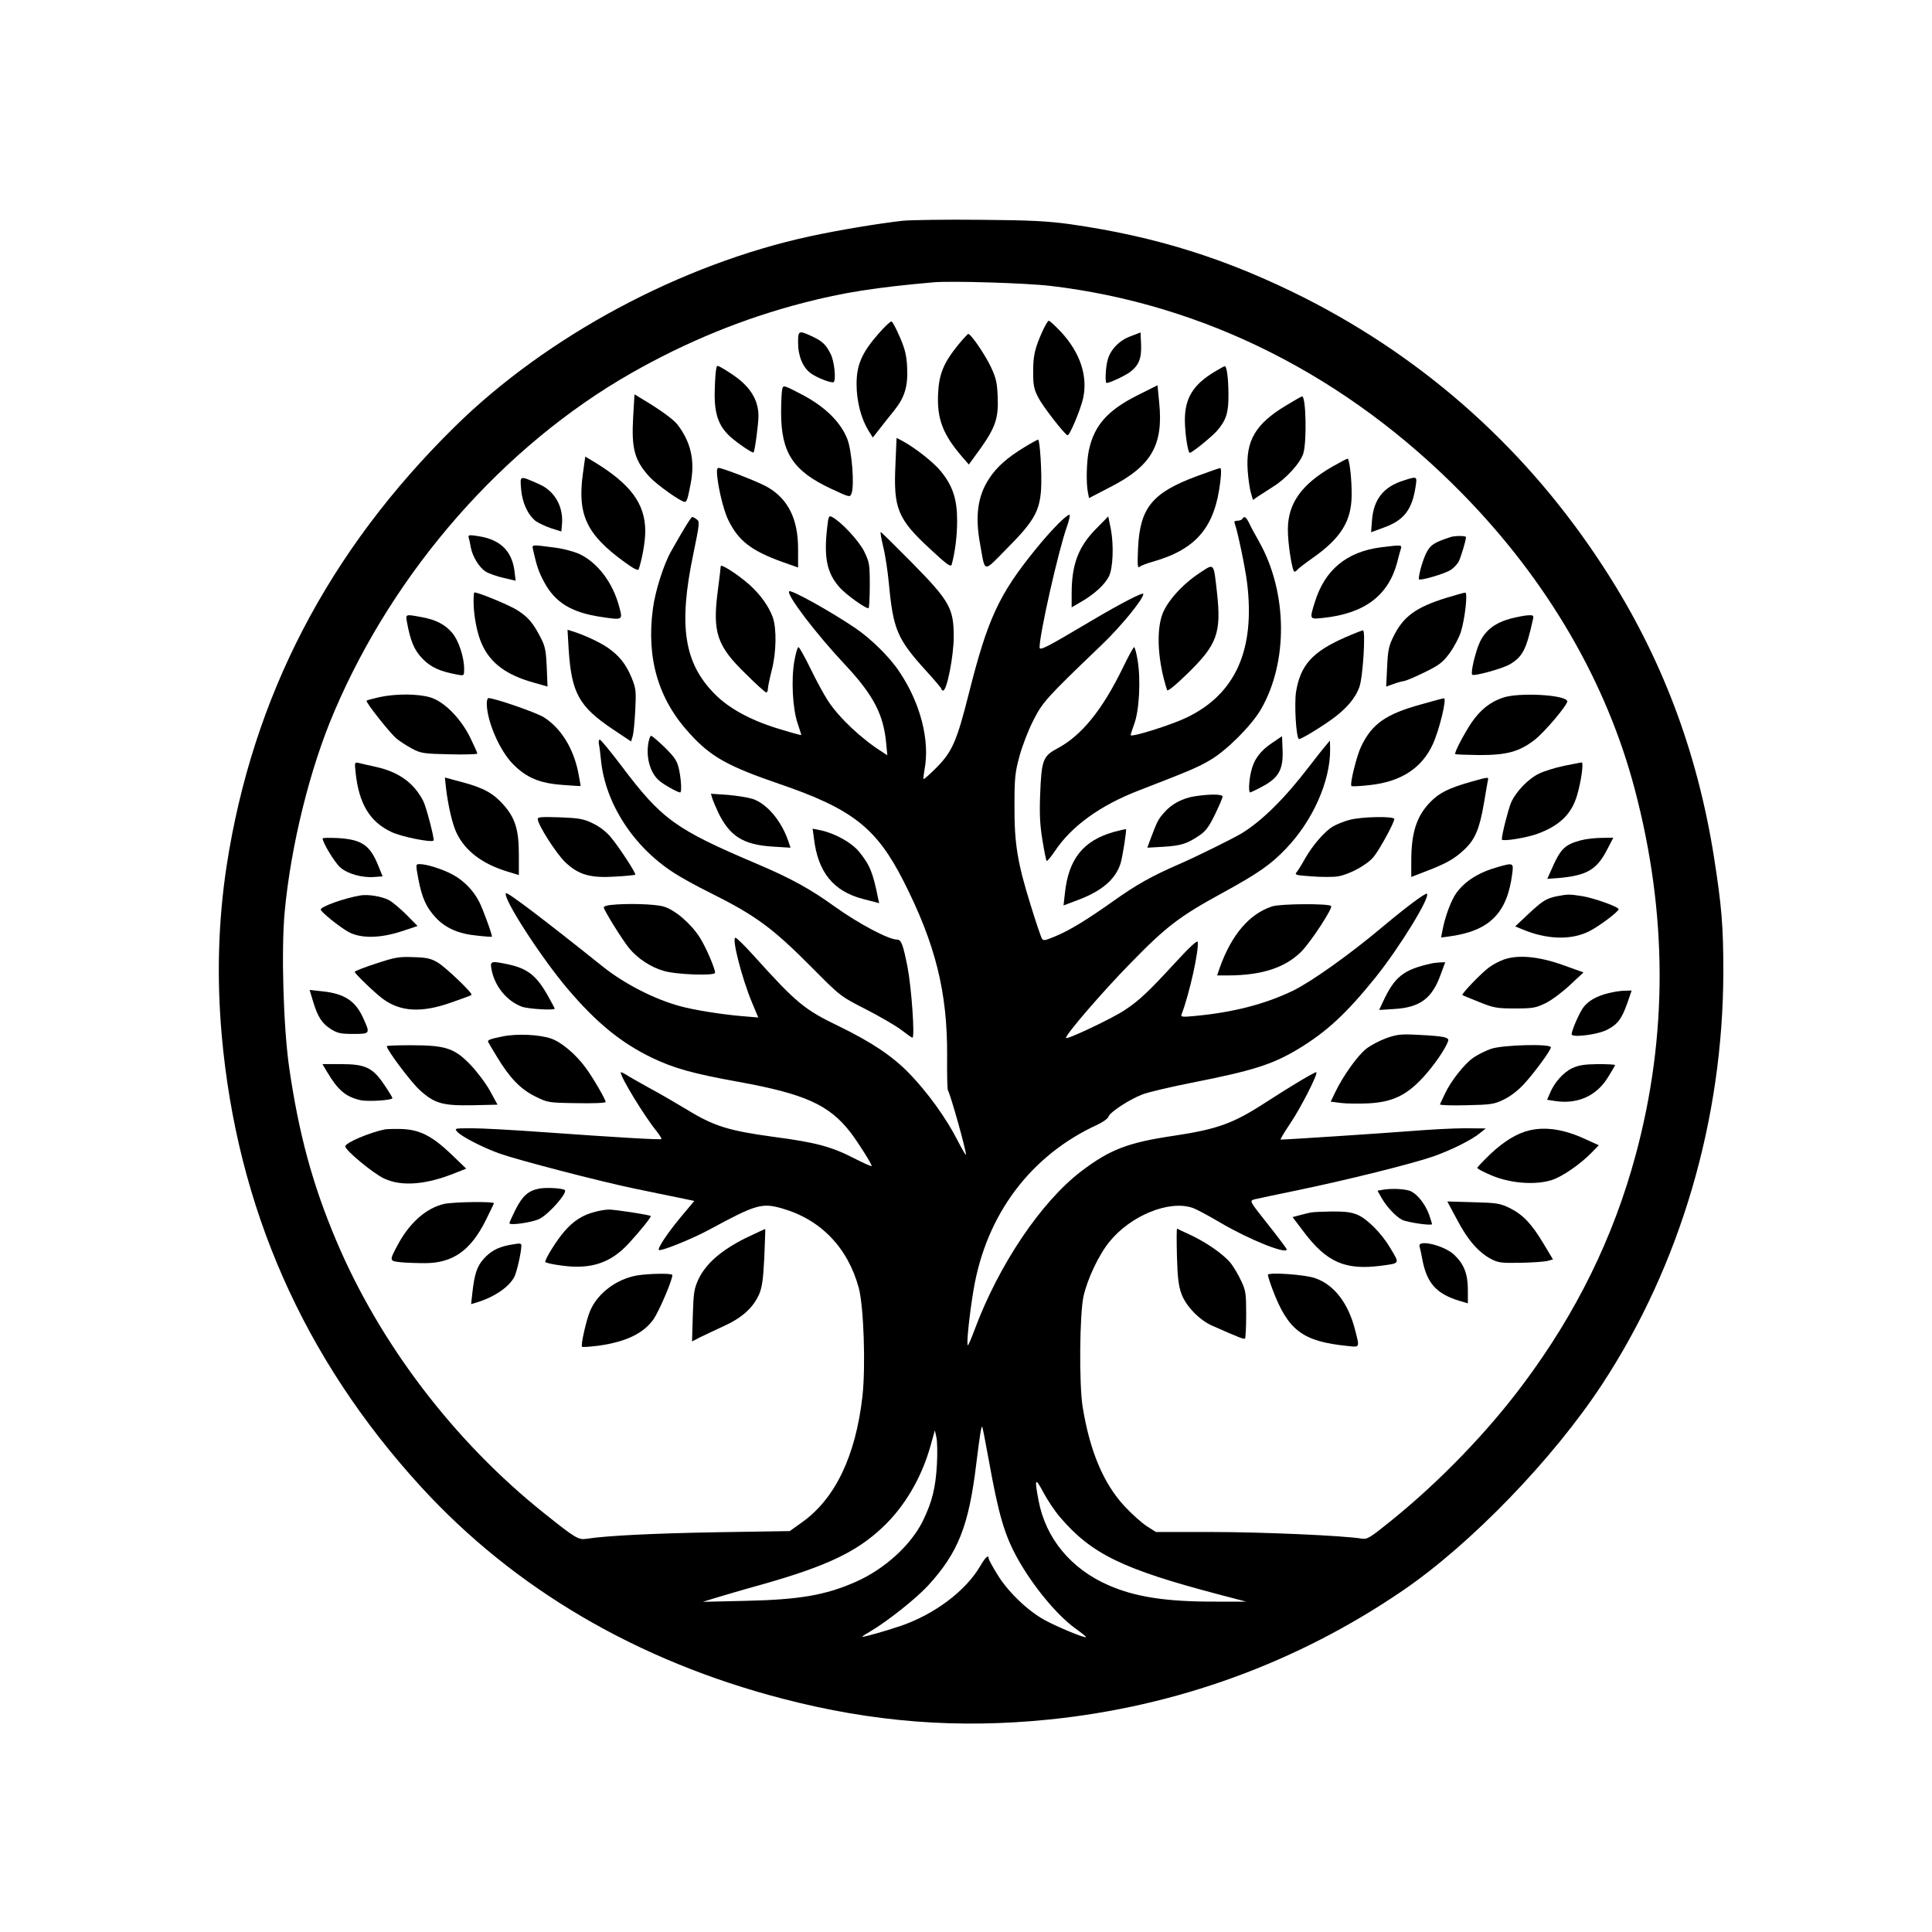 <?xml version="1.0" standalone="no"?>
<!DOCTYPE svg PUBLIC "-//W3C//DTD SVG 20010904//EN"
 "http://www.w3.org/TR/2001/REC-SVG-20010904/DTD/svg10.dtd">
<svg version="1.0" xmlns="http://www.w3.org/2000/svg"
 width="1024pt" height="1024pt" viewBox="0 0 1024 1024"
 preserveAspectRatio="xMidYMid meet">

<g transform="translate(0,1024) scale(0.1,-0.1)"
fill="#000000" stroke="none">
<path d="M4785 9070 c-133 -15 -342 -50 -490 -82 -685 -148 -1397 -529 -1885
-1010 -671 -660 -1071 -1431 -1209 -2328 -44 -291 -53 -587 -26 -895 81 -914
433 -1714 1056 -2395 496 -542 1148 -924 1919 -1124 477 -124 925 -159 1409
-110 678 69 1315 301 1875 683 361 246 799 699 1059 1096 414 632 640 1403
641 2185 0 244 -9 348 -50 610 -89 561 -280 1064 -581 1528 -401 620 -938
1103 -1588 1433 -411 207 -788 326 -1245 391 -118 16 -208 21 -475 23 -181 2
-366 -1 -410 -5z m780 -345 c819 -96 1577 -479 2190 -1106 448 -458 761 -996
910 -1564 174 -660 175 -1305 4 -1938 -118 -437 -314 -836 -595 -1212 -190
-255 -442 -516 -698 -723 -115 -93 -129 -102 -159 -97 -95 16 -529 35 -791 35
l-299 0 -49 31 c-26 17 -79 64 -117 105 -112 120 -185 293 -223 529 -19 121
-16 490 5 585 21 92 80 218 137 288 112 139 317 223 441 180 19 -6 86 -42 150
-80 150 -88 349 -168 349 -140 0 4 -45 64 -99 132 -99 125 -99 125 -73 133 15
4 117 25 227 48 257 53 611 141 723 180 98 35 202 87 247 124 l30 24 -110 1
c-61 0 -191 -7 -290 -15 -141 -11 -651 -45 -687 -45 -4 0 18 37 49 83 54 79
149 264 140 274 -5 4 -131 -71 -267 -159 -172 -112 -256 -143 -490 -178 -243
-36 -337 -73 -488 -187 -214 -163 -439 -497 -568 -845 -16 -43 -31 -78 -34
-78 -9 0 8 161 30 293 67 400 303 714 657 876 29 14 55 32 58 42 8 25 113 93
182 119 32 12 148 39 258 61 325 64 429 97 564 178 153 92 258 190 412 381
126 157 291 425 272 443 -6 7 -117 -76 -238 -178 -173 -145 -371 -286 -470
-335 -149 -72 -318 -116 -524 -135 -62 -6 -73 -5 -69 7 42 108 94 344 86 386
-2 10 -44 -29 -113 -104 -151 -164 -197 -207 -274 -258 -68 -45 -311 -160
-311 -147 0 20 195 246 342 396 190 195 260 248 483 370 192 105 260 152 341
237 142 148 235 357 234 526 l-1 47 -25 -30 c-14 -16 -53 -66 -87 -110 -127
-166 -250 -288 -358 -353 -49 -29 -237 -122 -329 -162 -143 -62 -225 -108
-345 -193 -148 -105 -237 -159 -315 -191 -55 -23 -61 -23 -69 -8 -5 10 -32 89
-59 177 -69 222 -86 323 -85 525 0 147 3 176 27 264 15 55 48 140 74 190 49
96 70 119 359 396 104 99 223 245 223 272 0 12 -123 -52 -275 -142 -241 -143
-275 -161 -275 -141 0 71 100 515 146 643 8 22 14 48 14 56 0 22 -94 -71 -184
-183 -191 -236 -251 -364 -351 -761 -64 -254 -88 -308 -172 -393 -35 -35 -65
-62 -68 -60 -2 2 1 24 5 49 30 154 -21 354 -134 521 -51 77 -149 173 -231 229
-136 92 -342 206 -352 196 -17 -16 141 -224 296 -389 149 -159 204 -263 218
-416 l6 -64 -29 19 c-108 68 -227 180 -285 269 -22 33 -64 111 -94 173 -30 61
-58 112 -63 112 -5 0 -15 -34 -22 -75 -17 -99 -9 -252 18 -330 11 -33 20 -61
19 -61 -1 -1 -47 11 -102 28 -156 45 -278 110 -355 188 -165 165 -195 363
-115 745 33 159 34 171 18 182 -9 7 -20 13 -24 13 -6 0 -48 -68 -112 -182 -38
-66 -84 -210 -96 -301 -36 -264 27 -482 193 -663 113 -125 203 -175 477 -269
386 -132 514 -232 658 -515 169 -333 233 -588 231 -927 -1 -95 1 -176 4 -181
14 -23 96 -315 96 -342 0 -7 -20 28 -45 76 -58 115 -159 255 -255 354 -89 92
-201 167 -374 251 -184 89 -223 121 -454 377 -46 51 -88 92 -94 92 -21 0 34
-215 88 -344 l33 -79 -82 7 c-111 9 -259 33 -332 53 -139 38 -296 119 -410
210 -305 244 -505 396 -513 389 -21 -22 189 -346 330 -511 152 -178 280 -282
443 -361 117 -56 216 -84 460 -128 352 -64 480 -122 593 -268 41 -54 112 -166
112 -178 0 -4 -42 15 -93 41 -121 62 -202 84 -430 114 -235 32 -314 57 -453
142 -60 36 -152 90 -205 118 -52 29 -107 60 -122 70 -15 9 -27 14 -27 11 0
-26 124 -230 189 -310 17 -22 29 -41 27 -43 -5 -5 -228 8 -634 37 -150 11
-316 20 -369 20 -94 0 -96 0 -79 -19 24 -26 135 -83 224 -115 99 -35 533 -148
717 -186 83 -17 187 -39 233 -48 l82 -17 -71 -85 c-71 -85 -125 -167 -117
-175 9 -9 176 58 268 108 247 134 279 143 386 112 205 -59 348 -208 406 -422
26 -99 37 -416 19 -575 -36 -315 -144 -540 -318 -665 l-67 -48 -381 -6 c-340
-6 -588 -18 -698 -35 -41 -6 -57 3 -222 135 -477 380 -874 901 -1105 1451
-124 294 -196 560 -247 910 -31 215 -43 625 -24 828 33 352 134 761 263 1061
319 749 898 1408 1573 1793 293 167 596 291 913 373 212 55 385 82 692 109 94
8 490 -4 615 -19z m-325 -6220 c52 -291 84 -401 153 -525 82 -147 206 -297
305 -370 34 -24 60 -45 58 -47 -6 -7 -157 56 -222 92 -90 50 -195 152 -249
242 -25 40 -45 78 -45 83 0 22 -17 7 -45 -41 -77 -132 -243 -256 -422 -317
-76 -26 -203 -62 -203 -57 0 2 20 15 44 29 89 52 242 174 304 241 161 176 217
317 257 651 18 145 26 197 31 192 2 -2 17 -80 34 -173z m-274 -25 c-7 -125
-25 -199 -74 -300 -63 -129 -204 -257 -356 -324 -161 -71 -299 -95 -591 -101
l-220 -5 65 20 c36 11 151 45 256 74 334 95 493 170 630 299 118 110 209 265
256 434 l23 82 8 -37 c5 -20 6 -84 3 -142z m653 -282 c167 -195 332 -275 841
-409 l145 -38 -156 0 c-266 -1 -430 24 -574 87 -199 87 -332 248 -370 447 -23
120 -19 128 25 45 22 -41 62 -101 89 -132z"/>
<path d="M4655 8470 c-88 -101 -115 -165 -115 -266 0 -90 24 -183 63 -246 l23
-37 37 47 c20 26 55 70 77 97 56 70 73 129 68 229 -3 64 -12 98 -39 160 -19
44 -38 81 -44 82 -5 2 -37 -28 -70 -66z"/>
<path d="M5527 8488 c-42 -93 -51 -131 -51 -218 0 -73 4 -92 27 -137 24 -47
139 -195 155 -200 11 -4 70 138 83 197 25 117 -16 240 -115 348 -32 34 -62 62
-67 62 -5 0 -19 -24 -32 -52z"/>
<path d="M4230 8423 c0 -71 26 -132 68 -162 35 -25 112 -54 121 -46 13 14 3
113 -17 150 -25 50 -45 68 -102 94 -67 31 -70 29 -70 -36z"/>
<path d="M5993 8458 c-60 -22 -107 -70 -122 -125 -11 -38 -15 -123 -6 -123 16
0 95 37 123 57 48 36 63 73 60 147 l-3 64 -52 -20z"/>
<path d="M5080 8414 c-78 -96 -103 -155 -108 -261 -6 -134 25 -216 130 -337
l33 -38 59 81 c81 114 99 164 94 276 -3 77 -8 100 -36 160 -33 69 -106 175
-120 175 -4 -1 -27 -26 -52 -56z"/>
<path d="M3799 8298 c-6 -21 -9 -59 -11 -138 -2 -114 21 -179 83 -235 39 -35
119 -89 123 -83 7 8 26 152 26 193 0 88 -47 161 -144 224 -56 37 -74 46 -77
39z"/>
<path d="M6435 8268 c-111 -67 -155 -139 -155 -254 0 -68 16 -174 26 -174 12
0 113 82 143 115 50 57 63 98 62 193 0 87 -9 153 -20 151 -3 0 -28 -14 -56
-31z"/>
<path d="M4146 8178 c-3 -13 -6 -68 -6 -124 0 -213 63 -310 264 -404 99 -46
101 -47 109 -26 17 41 2 227 -22 289 -36 91 -118 171 -239 235 -98 51 -100 52
-106 30z"/>
<path d="M6029 8145 c-159 -80 -230 -160 -258 -293 -12 -58 -15 -171 -5 -221
l6 -31 110 57 c220 112 285 223 262 449 l-9 92 -106 -53z"/>
<path d="M3356 8032 c-10 -171 7 -232 87 -320 39 -42 166 -132 186 -132 11 0
16 14 32 98 23 120 1 218 -69 310 -22 29 -92 80 -193 140 l-36 22 -7 -118z"/>
<path d="M6815 8090 c-161 -97 -213 -186 -202 -344 3 -45 11 -98 17 -118 l11
-38 27 19 c15 10 51 33 79 51 69 42 146 127 161 177 19 65 14 305 -7 302 -3 0
-42 -22 -86 -49z"/>
<path d="M4746 7777 c-11 -231 11 -287 183 -446 87 -81 110 -98 115 -84 18 66
29 151 29 233 0 114 -23 185 -87 263 -38 47 -140 127 -207 162 l-27 14 -6
-142z"/>
<path d="M5430 7870 c-92 -56 -146 -104 -187 -166 -61 -92 -76 -199 -48 -349
28 -155 13 -153 147 -17 138 139 168 193 176 308 5 81 -6 264 -16 264 -4 -1
-36 -18 -72 -40z"/>
<path d="M3090 7734 c-31 -221 17 -326 220 -473 46 -34 72 -47 75 -39 19 57
35 147 35 202 0 148 -79 253 -281 374 l-37 22 -12 -86z"/>
<path d="M7062 7767 c-163 -94 -235 -194 -236 -331 -1 -75 23 -226 35 -226 4
0 10 4 14 9 3 5 40 34 83 64 149 105 205 195 206 332 1 88 -12 196 -22 194 -4
0 -40 -20 -80 -42z"/>
<path d="M3800 7743 c0 -63 33 -205 60 -259 54 -111 122 -163 288 -223 l82
-29 0 99 c0 156 -51 261 -158 325 -44 27 -242 104 -264 104 -5 0 -8 -8 -8 -17z"/>
<path d="M6343 7716 c-235 -87 -301 -167 -311 -380 -4 -94 -3 -109 9 -100 8 7
40 19 73 28 228 66 326 183 354 424 6 50 5 72 -2 71 -6 -1 -61 -20 -123 -43z"/>
<path d="M2762 7647 c6 -73 37 -138 79 -170 15 -10 51 -27 80 -37 l54 -17 3
31 c11 97 -36 183 -121 220 -105 46 -101 48 -95 -27z"/>
<path d="M7442 7694 c-108 -33 -161 -99 -170 -210 l-5 -65 68 25 c108 39 151
96 169 224 7 47 6 48 -62 26z"/>
<path d="M4384 7442 c-18 -157 -1 -239 64 -313 35 -41 147 -120 156 -112 3 4
6 59 6 123 0 110 -2 120 -30 178 -29 57 -121 156 -170 182 -17 9 -19 4 -26
-58z"/>
<path d="M5813 7441 c-97 -97 -133 -191 -133 -347 l0 -73 55 32 c66 39 120 88
142 131 22 42 27 164 11 250 l-14 69 -61 -62z"/>
<path d="M6585 7490 c-3 -5 -15 -10 -27 -10 -15 0 -18 -4 -13 -17 14 -37 55
-231 65 -313 43 -354 -61 -588 -320 -713 -78 -38 -287 -104 -297 -94 -1 2 7
28 18 58 27 69 36 235 19 337 -6 39 -15 72 -19 72 -4 0 -31 -50 -61 -112 -109
-223 -218 -357 -346 -425 -76 -41 -84 -61 -91 -245 -4 -103 -1 -161 12 -240 9
-56 19 -106 22 -111 2 -4 22 19 44 52 89 133 240 242 444 321 274 106 314 123
380 162 87 51 217 181 268 268 145 250 142 619 -9 888 -21 37 -45 81 -53 99
-17 34 -26 40 -36 23z"/>
<path d="M4681 7343 c11 -43 24 -130 30 -193 23 -247 44 -296 197 -465 45 -49
82 -93 82 -97 0 -5 4 -8 9 -8 20 0 56 184 56 285 0 151 -22 190 -224 395 -87
88 -160 160 -163 160 -3 0 3 -35 13 -77z"/>
<path d="M2484 7391 c3 -9 8 -32 11 -51 10 -52 45 -108 80 -130 16 -10 59 -25
94 -33 l64 -15 -6 50 c-13 107 -75 168 -190 186 -50 8 -57 7 -53 -7z"/>
<path d="M7690 7394 c-83 -27 -103 -39 -124 -73 -19 -30 -46 -118 -46 -150 0
-13 140 28 172 50 15 11 33 30 39 42 11 20 39 113 39 130 0 8 -56 8 -80 1z"/>
<path d="M2826 7323 c19 -84 29 -113 57 -166 58 -110 146 -164 304 -187 114
-17 114 -17 96 50 -33 130 -116 240 -215 285 -30 13 -90 29 -138 34 -116 15
-111 16 -104 -16z"/>
<path d="M7318 7339 c-181 -24 -296 -119 -349 -290 -29 -93 -29 -92 44 -84
219 23 345 118 392 293 6 26 15 57 19 70 8 25 7 25 -106 11z"/>
<path d="M3820 7239 c0 -5 -7 -66 -16 -134 -28 -217 -4 -289 149 -437 54 -54
103 -98 108 -98 5 0 9 8 9 18 0 11 9 54 20 98 25 95 27 221 6 282 -21 58 -66
121 -124 173 -57 51 -152 113 -152 98z"/>
<path d="M6358 7203 c-91 -60 -171 -149 -197 -218 -34 -91 -24 -254 25 -403 2
-8 45 26 109 89 157 153 179 215 155 431 -18 159 -13 153 -92 101z"/>
<path d="M2510 7053 c0 -76 19 -174 45 -229 45 -99 129 -162 274 -202 l73 -21
-4 102 c-4 87 -8 110 -32 157 -41 79 -65 107 -121 144 -39 26 -207 96 -231 96
-2 0 -4 -21 -4 -47z"/>
<path d="M7665 7071 c-161 -50 -228 -99 -280 -206 -24 -48 -29 -73 -33 -160
l-5 -104 39 14 c22 8 46 14 54 15 8 0 56 20 107 45 82 40 99 53 137 104 23 32
50 83 59 112 22 71 37 209 23 208 -6 0 -51 -13 -101 -28z"/>
<path d="M2156 6948 c19 -106 39 -153 83 -199 45 -46 90 -67 187 -85 34 -6 34
-6 34 32 0 60 -29 149 -62 188 -37 45 -86 71 -163 85 -85 16 -85 16 -79 -21z"/>
<path d="M8009 6962 c-82 -22 -132 -59 -163 -120 -24 -48 -53 -168 -43 -178 9
-10 167 34 203 57 65 40 84 78 118 232 6 24 4 27 -21 26 -16 0 -58 -8 -94 -17z"/>
<path d="M3014 6799 c15 -233 55 -304 235 -425 l96 -64 8 27 c5 16 11 78 14
138 5 102 4 115 -19 172 -30 73 -66 118 -128 161 -41 28 -126 68 -189 87 l-23
7 6 -103z"/>
<path d="M7128 6861 c-173 -76 -236 -147 -259 -290 -9 -64 0 -234 15 -248 5
-5 98 50 173 103 77 55 127 113 148 173 19 51 34 301 19 300 -5 0 -48 -17 -96
-38z"/>
<path d="M2011 6545 c-35 -8 -66 -16 -68 -19 -7 -6 123 -171 159 -201 17 -14
54 -38 82 -53 47 -25 62 -27 199 -30 81 -2 147 0 147 4 0 4 -17 42 -37 83 -51
104 -139 193 -213 215 -65 19 -181 20 -269 1z"/>
<path d="M7965 6542 c-68 -23 -119 -65 -165 -131 -43 -65 -93 -161 -87 -168 3
-2 60 -4 128 -5 145 0 209 17 291 79 54 41 180 191 175 207 -11 34 -259 47
-342 18z"/>
<path d="M2580 6512 c0 -93 68 -251 140 -323 71 -71 139 -100 259 -109 53 -4
97 -7 98 -6 1 1 -5 35 -13 76 -27 128 -92 231 -181 288 -39 25 -262 102 -294
102 -5 0 -9 -13 -9 -28z"/>
<path d="M7530 6506 c-185 -51 -258 -103 -315 -221 -24 -49 -62 -202 -52 -211
3 -3 47 -1 98 5 165 18 275 90 333 216 35 76 76 246 59 244 -4 0 -60 -15 -123
-33z"/>
<path d="M3436 6300 c-12 -77 10 -155 56 -196 21 -20 99 -64 113 -64 9 0 6 66
-6 122 -10 45 -21 62 -75 116 -35 34 -68 62 -73 62 -5 0 -11 -18 -15 -40z"/>
<path d="M6742 6302 c-62 -41 -97 -88 -111 -152 -12 -50 -14 -110 -5 -110 3 0
33 14 66 32 85 45 110 90 106 191 l-3 75 -53 -36z"/>
<path d="M3174 6298 c3 -13 8 -51 11 -84 22 -230 171 -461 385 -599 36 -24
121 -71 190 -105 247 -123 335 -188 550 -405 145 -146 145 -146 282 -216 76
-39 160 -88 188 -110 27 -21 52 -39 56 -39 14 0 -5 266 -26 375 -24 120 -33
145 -56 145 -44 0 -203 84 -330 175 -130 94 -233 150 -409 225 -436 185 -507
236 -723 523 -57 75 -108 137 -113 137 -5 0 -7 -10 -5 -22z"/>
<path d="M1885 6143 c18 -164 75 -258 188 -312 54 -26 213 -58 225 -46 6 6
-38 176 -54 208 -49 97 -130 155 -250 182 -38 8 -79 18 -92 21 -23 5 -23 4
-17 -53z"/>
<path d="M8290 6181 c-47 -10 -106 -28 -132 -41 -56 -26 -123 -95 -149 -154
-15 -36 -49 -168 -49 -195 0 -12 120 6 184 28 118 42 184 103 214 203 22 73
37 178 25 177 -4 0 -46 -9 -93 -18z"/>
<path d="M2364 6062 c11 -92 34 -192 56 -237 46 -96 138 -165 271 -205 l59
-18 0 109 c0 130 -19 193 -81 263 -55 62 -106 90 -218 120 l-93 25 6 -57z"/>
<path d="M7795 6096 c-116 -33 -168 -59 -213 -106 -74 -75 -102 -163 -102
-315 l0 -83 75 29 c110 42 153 66 206 116 57 53 81 110 104 245 8 51 18 103
20 116 6 26 10 26 -90 -2z"/>
<path d="M3775 6009 c4 -13 19 -47 32 -76 61 -125 132 -170 286 -180 l97 -6
-14 41 c-37 104 -111 191 -185 217 -25 8 -85 18 -134 22 l-89 6 7 -24z"/>
<path d="M6335 6020 c-66 -10 -124 -40 -164 -86 -32 -36 -37 -45 -72 -138
l-18 -49 87 5 c92 6 122 15 189 60 34 23 51 46 83 112 22 45 40 88 40 94 0 13
-63 14 -145 2z"/>
<path d="M2850 5900 c0 -31 98 -184 146 -230 71 -67 133 -85 268 -76 55 3 101
8 103 10 6 6 -85 145 -129 198 -25 30 -60 57 -96 74 -49 24 -73 28 -174 32
-92 3 -118 2 -118 -8z"/>
<path d="M7151 5894 c-30 -8 -69 -24 -87 -35 -45 -27 -107 -100 -146 -168 -17
-31 -37 -63 -45 -73 -13 -15 -6 -17 80 -23 52 -4 114 -4 138 0 61 10 155 61
190 104 31 38 109 181 109 200 0 16 -174 13 -239 -5z"/>
<path d="M4314 5797 c21 -180 103 -281 261 -322 l85 -22 -5 21 c-28 142 -45
183 -103 253 -37 46 -126 96 -201 112 l-44 9 7 -51z"/>
<path d="M5905 5831 c-164 -46 -242 -144 -261 -327 l-7 -63 74 28 c129 48 201
110 228 194 11 35 33 178 29 182 -2 1 -30 -5 -63 -14z"/>
<path d="M1710 5796 c0 -22 64 -128 94 -154 39 -34 117 -56 183 -50 l41 3 -24
59 c-43 106 -86 136 -211 144 -46 2 -83 2 -83 -2z"/>
<path d="M8378 5786 c-83 -22 -107 -45 -152 -148 l-25 -56 57 4 c150 13 203
43 257 145 l36 69 -63 -1 c-35 0 -84 -6 -110 -13z"/>
<path d="M2217 5583 c19 -100 41 -151 92 -206 52 -56 122 -87 220 -96 42 -5
77 -7 78 -6 5 3 -45 141 -66 183 -31 62 -82 114 -141 146 -53 29 -138 56 -176
56 -21 0 -21 -1 -7 -77z"/>
<path d="M7940 5645 c-103 -29 -174 -74 -221 -138 -28 -39 -60 -125 -74 -200
l-7 -36 38 5 c217 28 312 122 339 332 8 59 6 60 -75 37z"/>
<path d="M1910 5494 c-87 -15 -210 -59 -210 -75 0 -12 104 -96 150 -120 65
-34 166 -32 279 5 l84 28 -59 60 c-33 33 -75 68 -94 78 -38 19 -109 31 -150
24z"/>
<path d="M8253 5490 c-58 -12 -77 -24 -154 -96 l-68 -64 36 -15 c131 -55 258
-59 354 -12 51 25 157 104 158 118 1 12 -127 58 -191 69 -71 11 -76 11 -135 0z"/>
<path d="M3233 5443 c-18 -2 -33 -8 -33 -12 0 -14 98 -172 134 -216 45 -55
116 -102 184 -121 66 -20 272 -27 272 -10 0 24 -50 139 -81 187 -47 74 -131
146 -191 164 -49 14 -200 18 -285 8z"/>
<path d="M6743 5436 c-121 -39 -216 -151 -278 -325 l-14 -41 62 0 c177 1 300
42 385 127 50 51 168 231 157 241 -13 14 -270 12 -312 -2z"/>
<path d="M1993 5133 c-62 -20 -113 -40 -113 -44 0 -9 108 -113 149 -143 93
-69 206 -75 361 -20 58 20 107 38 109 41 9 7 -135 145 -178 171 -37 22 -59 27
-130 29 -77 3 -98 -1 -198 -34z"/>
<path d="M7970 5154 c-25 -9 -61 -28 -80 -43 -40 -30 -145 -139 -139 -145 2
-2 42 -18 89 -37 77 -31 94 -34 190 -34 95 0 110 3 162 28 32 16 90 59 129 96
l72 67 -109 39 c-129 46 -238 56 -314 29z"/>
<path d="M2605 5103 c16 -90 82 -170 162 -199 34 -12 173 -20 173 -10 0 2 -16
33 -36 68 -60 107 -108 145 -212 167 -90 19 -95 17 -87 -26z"/>
<path d="M7585 5133 c-148 -33 -194 -70 -257 -207 l-18 -39 78 5 c138 8 202
55 248 183 l24 65 -28 -1 c-15 -1 -36 -3 -47 -6z"/>
<path d="M1659 4933 c25 -82 46 -116 94 -147 35 -22 52 -26 119 -26 90 0 91 1
54 82 -41 93 -101 132 -219 144 l-66 7 18 -60z"/>
<path d="M8525 4976 c-62 -15 -108 -41 -134 -77 -21 -29 -61 -121 -61 -141 0
-19 138 -2 188 24 56 29 77 57 107 141 l23 67 -36 -1 c-21 0 -60 -6 -87 -13z"/>
<path d="M2665 4747 c-68 -14 -81 -19 -78 -29 1 -3 23 -40 48 -81 67 -111 125
-171 203 -209 65 -32 69 -33 219 -35 85 -2 153 1 153 6 0 14 -67 129 -106 182
-52 71 -128 135 -182 154 -62 22 -182 27 -257 12z"/>
<path d="M7349 4738 c-36 -13 -84 -38 -108 -57 -46 -36 -123 -145 -163 -228
l-25 -52 55 -7 c30 -4 96 -4 146 -2 126 7 200 42 288 137 57 62 117 148 133
192 8 21 -19 27 -155 34 -93 5 -113 3 -171 -17z"/>
<path d="M2050 4695 c0 -20 128 -190 174 -232 79 -72 121 -84 283 -81 l130 3
-41 75 c-23 41 -70 103 -106 140 -83 85 -130 100 -313 100 -70 0 -127 -2 -127
-5z"/>
<path d="M7903 4681 c-29 -10 -71 -31 -94 -47 -48 -33 -121 -126 -152 -194
-12 -25 -23 -49 -25 -53 -2 -5 60 -7 139 -5 134 3 148 5 201 31 34 16 77 50
106 82 57 62 142 179 142 194 0 20 -256 13 -317 -8z"/>
<path d="M1734 4558 c57 -96 98 -131 176 -149 38 -9 170 -1 170 11 0 3 -19 35
-43 70 -61 91 -100 110 -229 110 l-99 0 25 -42z"/>
<path d="M8332 4578 c-46 -22 -94 -76 -117 -132 l-15 -35 45 -7 c116 -17 215
27 275 122 22 35 40 66 40 69 0 3 -42 5 -92 5 -73 -1 -102 -6 -136 -22z"/>
<path d="M2040 4254 c-80 -16 -210 -71 -210 -90 0 -21 150 -145 207 -171 93
-43 223 -32 376 30 l58 23 -81 78 c-99 94 -164 128 -259 132 -36 1 -77 0 -91
-2z"/>
<path d="M8107 4249 c-65 -15 -135 -57 -207 -125 -38 -37 -70 -70 -70 -74 0
-5 35 -23 78 -41 98 -41 228 -51 315 -24 56 17 157 87 216 149 l35 36 -75 34
c-109 50 -206 65 -292 45z"/>
<path d="M2857 3940 c-57 -11 -88 -39 -124 -110 -18 -36 -33 -69 -33 -73 0
-14 122 4 160 23 52 27 152 142 133 153 -17 10 -100 14 -136 7z"/>
<path d="M7323 3933 l-22 -4 21 -37 c27 -48 76 -100 109 -117 26 -14 159 -33
159 -23 0 3 -7 25 -15 49 -20 54 -58 105 -95 124 -27 14 -105 18 -157 8z"/>
<path d="M2354 3859 c-95 -22 -184 -100 -247 -219 -44 -82 -44 -84 16 -90 28
-3 88 -5 132 -5 145 1 239 67 318 224 23 47 44 89 45 93 5 11 -213 8 -264 -3z"/>
<path d="M7723 3775 c56 -107 112 -171 178 -207 40 -21 56 -23 159 -21 63 1
128 6 143 10 l28 8 -51 85 c-63 105 -109 153 -180 188 -50 24 -68 27 -192 30
l-137 4 52 -97z"/>
<path d="M3150 3816 c-62 -16 -112 -48 -159 -103 -38 -43 -101 -143 -101 -161
0 -5 40 -14 89 -20 153 -21 257 14 352 116 66 72 122 142 118 147 -7 6 -193
35 -223 34 -17 0 -51 -6 -76 -13z"/>
<path d="M6945 3813 c-11 -2 -37 -9 -57 -14 l-37 -10 59 -78 c121 -161 220
-204 407 -180 106 14 103 9 50 97 -44 74 -118 149 -169 172 -34 15 -64 19
-138 19 -52 -1 -104 -3 -115 -6z"/>
<path d="M3950 3677 c-126 -63 -207 -133 -247 -215 -24 -52 -27 -70 -31 -194
l-4 -138 38 20 c22 11 78 37 125 59 99 44 160 98 192 170 16 37 22 76 28 196
3 83 6 151 5 151 0 1 -48 -21 -106 -49z"/>
<path d="M6238 3583 c3 -115 9 -160 24 -201 24 -65 95 -139 164 -169 145 -64
168 -73 173 -67 3 3 6 60 6 127 0 111 -2 127 -27 179 -15 32 -39 73 -55 93
-36 45 -124 107 -210 148 -38 17 -71 33 -74 35 -3 1 -3 -64 -1 -145z"/>
<path d="M2693 3640 c-57 -12 -95 -33 -131 -74 -34 -39 -47 -79 -58 -175 l-7
-63 24 7 c96 28 176 82 205 137 16 31 44 165 36 173 -6 6 -14 5 -69 -5z"/>
<path d="M7524 3633 c3 -10 10 -41 15 -70 24 -125 75 -181 197 -218 l44 -13 0
71 c0 84 -20 136 -71 185 -52 51 -198 86 -185 45z"/>
<path d="M3377 3480 c-108 -19 -207 -92 -248 -185 -21 -48 -52 -185 -44 -193
3 -3 44 0 91 6 145 21 236 66 288 140 31 45 106 222 99 235 -5 9 -123 7 -186
-3z"/>
<path d="M6720 3483 c0 -6 11 -41 25 -78 82 -217 159 -275 398 -299 66 -7 64
-11 38 90 -36 138 -110 234 -209 269 -55 20 -252 33 -252 18z"/>
</g>
</svg>
